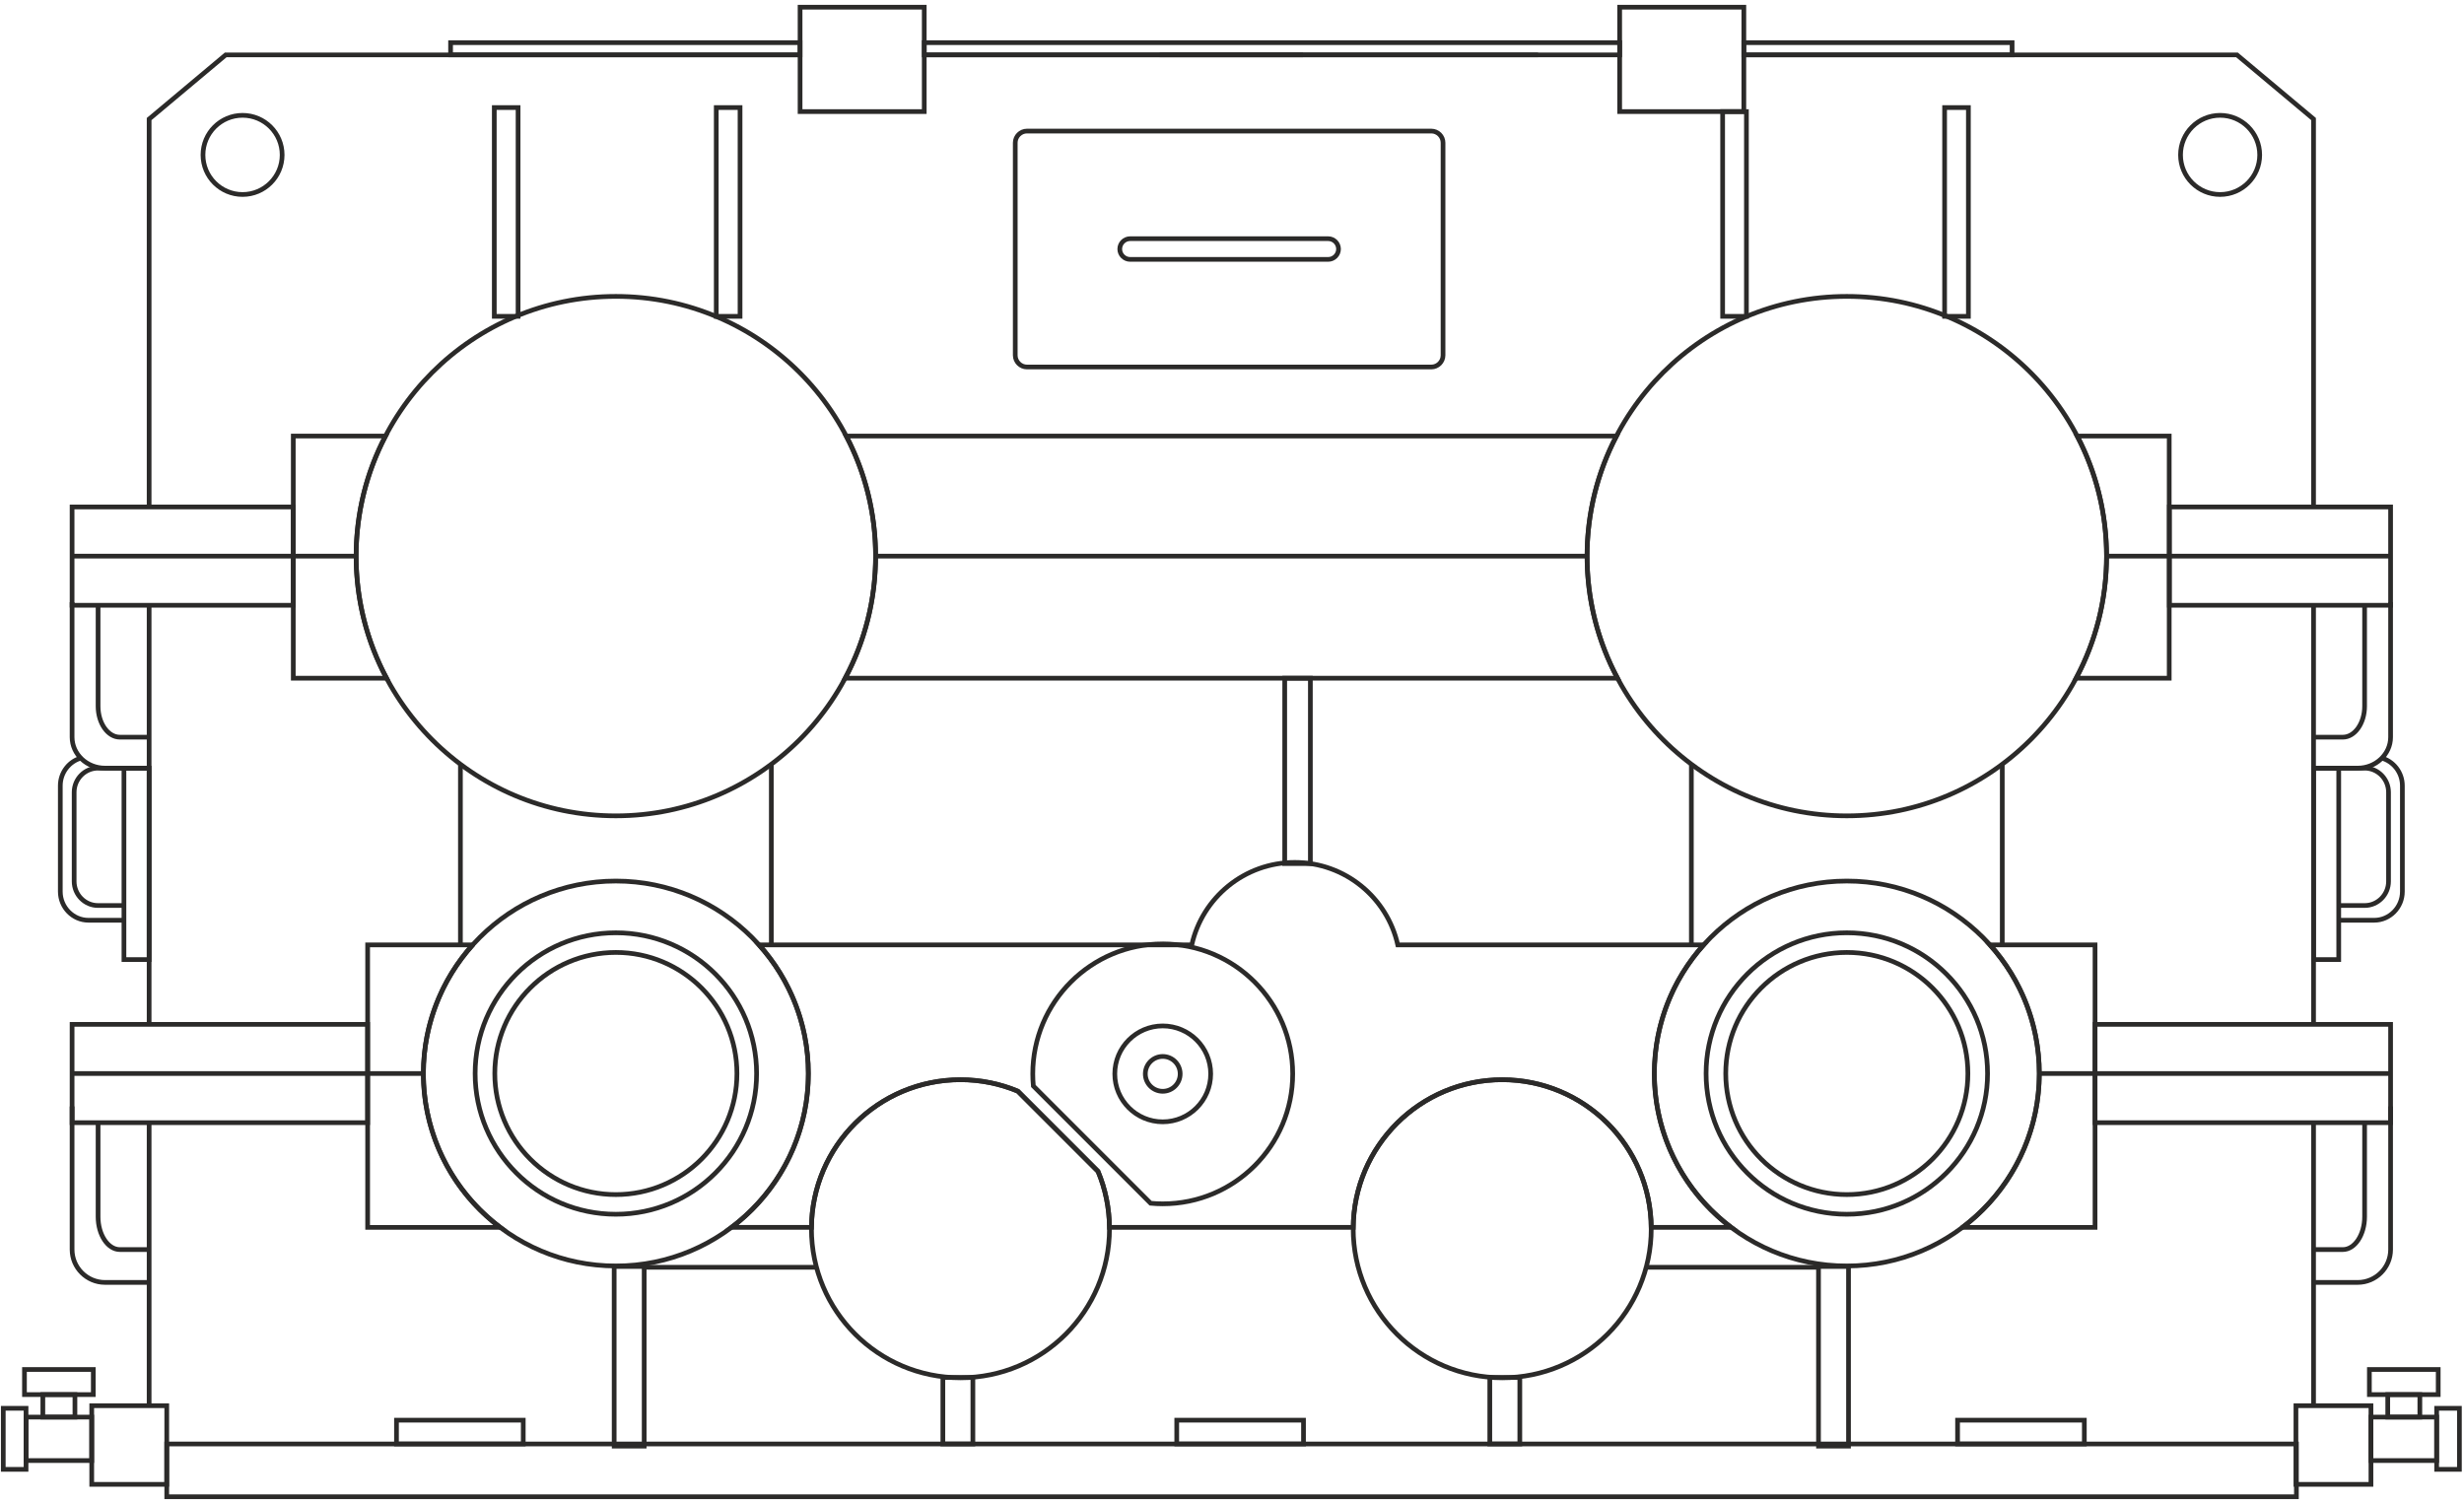 <?xml version="1.0" encoding="UTF-8"?> <svg xmlns="http://www.w3.org/2000/svg" xmlns:xlink="http://www.w3.org/1999/xlink" xml:space="preserve" width="105mm" height="64mm" version="1.1" style="shape-rendering:geometricPrecision; text-rendering:geometricPrecision; image-rendering:optimizeQuality; fill-rule:evenodd; clip-rule:evenodd" viewBox="0 0 10500 6400"> <defs> <style type="text/css"> .str0 {stroke:#2B2A29;stroke-width:20;stroke-miterlimit:22.926} .fil0 {fill:none} </style> </defs> <g id="Слой_x0020_1">  <g id="_1797451957072"> <path class="fil0 str0" d="M2624.43 3975.1c331.21,0 599.71,268.5 599.71,599.71 0,331.21 -268.5,599.71 -599.71,599.71 -331.21,0 -599.71,-268.5 -599.71,-599.71 0,-331.21 268.5,-599.71 599.71,-599.71z"></path> <path class="fil0 str0" d="M2624.43 4058.88c284.94,0 515.93,230.99 515.93,515.93 0,284.94 -230.99,515.93 -515.93,515.93 -284.94,0 -515.93,-230.99 -515.93,-515.93 0,-284.94 230.99,-515.93 515.93,-515.93z"></path> <polygon class="fil0 str0" points="710.59,6153.5 9785.83,6153.5 9785.83,6378.4 710.59,6378.4 "></polygon> <polygon class="fil0 str0" points="4017.9,6153.5 4145.8,6153.5 4145.8,5870.29 4017.9,5870.29 "></polygon> <polygon class="fil0 str0" points="2617.2,6162.64 2745.1,6162.64 2745.1,5397.15 2617.2,5397.15 "></polygon> <polygon class="fil0 str0" points="2229.77,6153.5 1689.58,6153.5 1689.58,6052.12 2229.77,6052.12 "></polygon> <polygon class="fil0 str0" points="2106.35,1348.08 2106.35,458.39 2207.73,458.39 2207.73,1348.08 "></polygon> <polygon class="fil0 str0" points="3052.24,1348.08 3052.24,458.39 3153.62,458.39 3153.62,1348.08 "></polygon> <polygon class="fil0 str0" points="3409.44,475.5 3409.44,30.65 3938.57,30.65 3938.57,475.5 "></polygon> <path class="fil0 str0" d="M1033.67 491.49c93.15,0 168.67,75.52 168.67,168.67 0,93.15 -75.52,168.67 -168.67,168.67 -93.15,0 -168.67,-75.52 -168.67,-168.67 0,-93.15 75.52,-168.67 168.67,-168.67z"></path> <polygon class="fil0 str0" points="710.59,6325.6 390.91,6325.6 390.91,5990.46 710.59,5990.46 "></polygon> <polygon class="fil0 str0" points="110.95,6224.18 390.91,6224.18 390.91,6038.97 110.95,6038.97 "></polygon> <polygon class="fil0 str0" points="110.95,6261.66 13.93,6261.66 13.93,6001.49 110.95,6001.49 "></polygon> <polygon class="fil0 str0" points="182.55,5943.06 319.31,5943.06 319.31,6038.97 182.55,6038.97 "></polygon> <polygon class="fil0 str0" points="104.28,5943.06 397.58,5943.06 397.58,5836.12 104.28,5836.12 "></polygon> <polygon class="fil0 str0" points="307.21,2160.46 1249.79,2160.46 1249.79,2579.39 307.21,2579.39 "></polygon> <line class="fil0 str0" x1="307.21" y1="2369.93" x2="1518.08" y2="2369.93"></line> <path class="fil0 str0" d="M635.5 5990.46l0 -1206.06m0 -420.03l0 -1782.77m0 -423.33l0 -1650.91 326.32 -273.4 2447.41 0m530.83 0l1612.3 0"></path> <polygon class="fil0 str0" points="307.21,4365.34 1566.65,4365.34 1566.65,4784.27 307.21,4784.27 "></polygon> <line class="fil0 str0" x1="307.21" y1="4574.81" x2="1804.24" y2="4574.81"></line> <path class="fil0 str0" d="M635.5 5465.05l-188.29 0c-76.99,0 -140,-63 -140,-140l0 -610.24"></path> <path class="fil0 str0" d="M635.5 5325.05l-124.77 0c-51.01,0 -92.77,-63 -92.77,-140l0 -400.78"></path> <path class="fil0 str0" d="M635.5 3273.43l-188.29 0c-76.99,0 -140,-59.39 -140,-131.98l0 -575.27"></path> <path class="fil0 str0" d="M635.5 3141.45l-124.77 0c-51,0 -92.77,-59.39 -92.77,-131.98l0 -430.08"></path> <polygon class="fil0 str0" points="635.5,4089.24 528.2,4089.24 528.2,3273.43 635.5,3273.43 "></polygon> <path class="fil0 str0" d="M347.78 3229.73c-51.98,13.37 -90.77,61.55 -90.77,118.45l0 451.36c0,67.15 54.01,122.13 119.98,122.13l151.21 0"></path> <path class="fil0 str0" d="M635.5 3273.43l-218.22 0c-55.68,0 -101.28,46.26 -101.28,102.78l0 379.86c0,56.51 45.59,102.78 101.28,102.78l110.92 0"></path> <polygon class="fil0 str0" points="3409.23,233.96 1920.1,233.96 1920.1,181.76 3409.23,181.76 "></polygon> <line class="fil0 str0" x1="1962.02" y1="4029.24" x2="1962.02" y2="3259.75"></line> <line class="fil0 str0" x1="3286.87" y1="4029.24" x2="3286.87" y2="3259.75"></line> <line class="fil0 str0" x1="3479.31" y1="5400.55" x2="2747.92" y2="5400.55"></line> <path class="fil0 str0" d="M7869.96 3975.1c-331.21,0 -599.71,268.5 -599.71,599.71 0,331.21 268.5,599.71 599.71,599.71 331.21,0 599.71,-268.5 599.71,-599.71 0,-331.21 -268.5,-599.71 -599.71,-599.71z"></path> <path class="fil0 str0" d="M7869.96 4058.88c-284.94,0 -515.93,230.99 -515.93,515.93 0,284.94 230.99,515.93 515.93,515.93 284.94,0 515.93,-230.99 515.93,-515.93 0,-284.94 -230.99,-515.93 -515.93,-515.93z"></path> <polygon class="fil0 str0" points="6476.49,6153.5 6348.59,6153.5 6348.59,5870.29 6476.49,5870.29 "></polygon> <polygon class="fil0 str0" points="7877.19,6162.64 7749.29,6162.64 7749.29,5397.15 7877.19,5397.15 "></polygon> <polygon class="fil0 str0" points="8341.93,6153.5 8882.12,6153.5 8882.12,6052.12 8341.93,6052.12 "></polygon> <polygon class="fil0 str0" points="8388.04,1348.08 8388.04,458.39 8286.66,458.39 8286.66,1348.08 "></polygon> <polygon class="fil0 str0" points="7442.15,1348.08 7442.15,475.5 7340.77,475.5 7340.77,1348.08 "></polygon> <polygon class="fil0 str0" points="7431.12,475.5 7431.12,30.65 6901.99,30.65 6901.99,475.5 "></polygon> <path class="fil0 str0" d="M9460.72 491.49c-93.15,0 -168.67,75.52 -168.67,168.67 0,93.15 75.52,168.67 168.67,168.67 93.15,0 168.67,-75.52 168.67,-168.67 0,-93.15 -75.52,-168.67 -168.67,-168.67z"></path> <polygon class="fil0 str0" points="9783.8,6325.6 10103.48,6325.6 10103.48,5990.46 9783.8,5990.46 "></polygon> <polygon class="fil0 str0" points="10383.44,6224.18 10103.48,6224.18 10103.48,6038.97 10383.44,6038.97 "></polygon> <polygon class="fil0 str0" points="10383.44,6261.66 10480.46,6261.66 10480.46,6001.49 10383.44,6001.49 "></polygon> <polygon class="fil0 str0" points="10311.84,5943.06 10175.08,5943.06 10175.08,6038.97 10311.84,6038.97 "></polygon> <polygon class="fil0 str0" points="10390.11,5943.06 10096.81,5943.06 10096.81,5836.12 10390.11,5836.12 "></polygon> <polygon class="fil0 str0" points="10187.18,2160.46 9244.6,2160.46 9244.6,2579.39 10187.18,2579.39 "></polygon> <line class="fil0 str0" x1="10187.18" y1="2369.93" x2="8976.31" y2="2369.93"></line> <path class="fil0 str0" d="M9858.89 5990.46l0 -1206.06m0 -420.03l0 -1782.77m0 -423.33l0 -1650.91 -326.32 -273.4 -2101.45 0m-876.79 0l-1612.3 0"></path> <polygon class="fil0 str0" points="10187.18,4365.34 8927.74,4365.34 8927.74,4784.27 10187.18,4784.27 "></polygon> <line class="fil0 str0" x1="10187.18" y1="4574.81" x2="8690.15" y2="4574.81"></line> <path class="fil0 str0" d="M9858.89 5465.05l188.29 0c76.99,0 140,-63 140,-140l0 -610.24"></path> <path class="fil0 str0" d="M9858.89 5325.05l124.77 0c51.01,0 92.77,-63 92.77,-140l0 -400.78"></path> <path class="fil0 str0" d="M9858.89 3273.43l188.29 0c76.99,0 140,-59.39 140,-131.98l0 -575.27"></path> <path class="fil0 str0" d="M9858.89 3141.45l124.77 0c51,0 92.77,-59.39 92.77,-131.98l0 -430.08"></path> <polygon class="fil0 str0" points="9858.89,4089.24 9966.19,4089.24 9966.19,3273.43 9858.89,3273.43 "></polygon> <path class="fil0 str0" d="M10146.61 3229.73c51.98,13.37 90.77,61.55 90.77,118.45l0 451.36c0,67.15 -54.01,122.13 -119.98,122.13l-151.21 0"></path> <path class="fil0 str0" d="M9858.89 3273.43l218.22 0c55.68,0 101.28,46.26 101.28,102.78l0 379.86c0,56.51 -45.59,102.78 -101.28,102.78l-110.92 0"></path> <polygon class="fil0 str0" points="7431.12,233.96 8574.29,233.96 8574.29,181.76 7431.12,181.76 "></polygon> <line class="fil0 str0" x1="8532.37" y1="4029.24" x2="8532.37" y2="3259.75"></line> <line class="fil0 str0" x1="7207.52" y1="4029.24" x2="7207.52" y2="3259.75"></line> <line class="fil0 str0" x1="7015.08" y1="5400.55" x2="7746.47" y2="5400.55"></line> <polygon class="fil0 str0" points="3938.57,233.96 6901.99,233.96 6901.99,181.76 3938.57,181.76 "></polygon> <polygon class="fil0 str0" points="5554.71,6153.5 5014.52,6153.5 5014.52,6052.12 5554.71,6052.12 "></polygon> <path class="fil0 str0" d="M4954.87 4022.52c305.85,0 553.8,247.95 553.8,553.8 0,305.86 -247.95,553.81 -553.8,553.81 -17.42,0 -34.63,-0.84 -51.64,-2.42l-499.75 -499.75c-1.58,-17.01 -2.42,-34.22 -2.42,-51.64 0,-305.85 247.95,-553.8 553.81,-553.8z"></path> <path class="fil0 str0" d="M4954.87 4372c112.85,0 204.33,91.48 204.33,204.33 0,112.85 -91.48,204.33 -204.33,204.33 -112.85,0 -204.33,-91.48 -204.33,-204.33 0,-112.85 91.48,-204.33 204.33,-204.33z"></path> <path class="fil0 str0" d="M4954.87 4502.09c41,0 74.24,33.24 74.24,74.24 0,41 -33.24,74.24 -74.24,74.24 -41,0 -74.24,-33.24 -74.24,-74.24 0,-41 33.24,-74.24 74.24,-74.24z"></path> <path class="fil0 str0" d="M5517.51 3675.23c-214.61,0 -394.08,150.31 -438.96,351.39l-1844.07 0c130.63,145.28 210.15,337.44 210.15,548.19 0,268.02 -128.58,505.99 -327.39,655.66l340.69 0c3.12,-348.02 286.17,-629.19 634.93,-629.19 86.69,0 169.3,17.39 244.58,48.84l341.58 341.58c30.75,73.6 48.06,154.2 48.81,238.77l1038.77 0c3.12,-348.02 286.17,-629.19 634.93,-629.19 348.76,0 631.81,281.17 634.93,629.19l340.69 0c-198.81,-149.67 -327.39,-387.64 -327.39,-655.66 0,-210.75 79.52,-402.91 210.15,-548.19l-1303.44 0c-44.88,-201.08 -224.35,-351.39 -438.96,-351.39zm-3503.13 351.39l-447.73 0 0 1203.85 564.97 0c-198.81,-149.67 -327.39,-387.64 -327.39,-655.66 0,-210.75 79.52,-402.91 210.15,-548.19zm6348.39 1203.85l564.97 0 0 -1203.85 -447.73 0c130.63,145.28 210.15,337.44 210.15,548.19 0,268.02 -128.58,505.99 -327.39,655.66z"></path> <path class="fil0 str0" d="M7869.96 3754.61c-452.98,0 -820.2,367.22 -820.2,820.2 0,452.98 367.22,820.2 820.2,820.2 452.98,0 820.2,-367.22 820.2,-820.2 0,-452.98 -367.22,-820.2 -820.2,-820.2z"></path> <path class="fil0 str0" d="M2624.43 3754.61c452.98,0 820.2,367.22 820.2,820.2 0,452.98 -367.22,820.2 -820.2,820.2 -452.98,0 -820.2,-367.22 -820.2,-820.2 0,-452.98 367.22,-820.2 820.2,-820.2z"></path> <path class="fil0 str0" d="M4092.86 4601.28c86.69,0 169.3,17.39 244.58,48.84l341.58 341.58c31.45,75.28 48.84,157.89 48.84,244.58 0,350.7 -284.3,635 -635,635 -350.7,0 -635,-284.3 -635,-635 0,-350.7 284.3,-635 635,-635z"></path> <path class="fil0 str0" d="M6401.53 4601.28c-350.7,0 -635,284.3 -635,635 0,350.7 284.3,635 635,635 350.7,0 635,-284.3 635,-635 0,-350.7 -284.3,-635 -635,-635z"></path> <path class="fil0 str0" d="M1249.79 1858.22l393.01 0c-79.94,153.05 -125.21,327.08 -125.21,511.71 0,188.03 46.95,365.09 129.67,520.16l-397.47 0 0 -1031.87zm2356.27 0l3282.27 0c-79.94,153.05 -125.21,327.08 -125.21,511.71 0,188.03 46.95,365.09 129.67,520.16l-3291.19 0c82.72,-155.07 129.67,-332.13 129.67,-520.16 0,-184.63 -45.27,-358.66 -125.21,-511.71zm5245.53 0l392.22 0 0 1031.87 -396.68 0c82.72,-155.07 129.67,-332.13 129.67,-520.16 0,-184.63 -45.27,-358.66 -125.21,-511.71z"></path> <path class="fil0 str0" d="M7869.96 1263.09c-611.29,0 -1106.84,495.55 -1106.84,1106.84 0,611.29 495.55,1106.84 1106.84,1106.84 611.29,0 1106.84,-495.55 1106.84,-1106.84 0,-611.29 -495.55,-1106.84 -1106.84,-1106.84z"></path> <path class="fil0 str0" d="M2624.43 1263.09c611.29,0 1106.84,495.55 1106.84,1106.84 0,611.29 -495.55,1106.84 -1106.84,1106.84 -611.29,0 -1106.84,-495.55 -1106.84,-1106.84 0,-611.29 495.55,-1106.84 1106.84,-1106.84z"></path> <line class="fil0 str0" x1="3733.67" y1="2369.93" x2="6763.12" y2="2369.93"></line> <polygon class="fil0 str0" points="5583.98,3680.11 5474.64,3680.11 5474.64,2890.09 5583.98,2890.09 "></polygon> <path class="fil0 str0" d="M6099.3 1563.97l-1722.93 0c-27.51,0 -50.02,-22.5 -50.02,-50l0 -905.42c0,-27.5 22.51,-50 50.02,-50l1722.93 0c27.51,0 50.02,22.5 50.02,50l0 905.42c0,27.5 -22.51,50 -50.02,50z"></path> <path class="fil0 str0" d="M5659.86 1105.36l-844.05 0c-24.21,0 -44.08,-19.84 -44.08,-44.1l0 0c0,-24.26 19.87,-44.1 44.08,-44.1l844.05 0c24.21,0 44.08,19.84 44.08,44.1l0 0c0,24.26 -19.87,44.1 -44.08,44.1z"></path> </g> </g> </svg> 